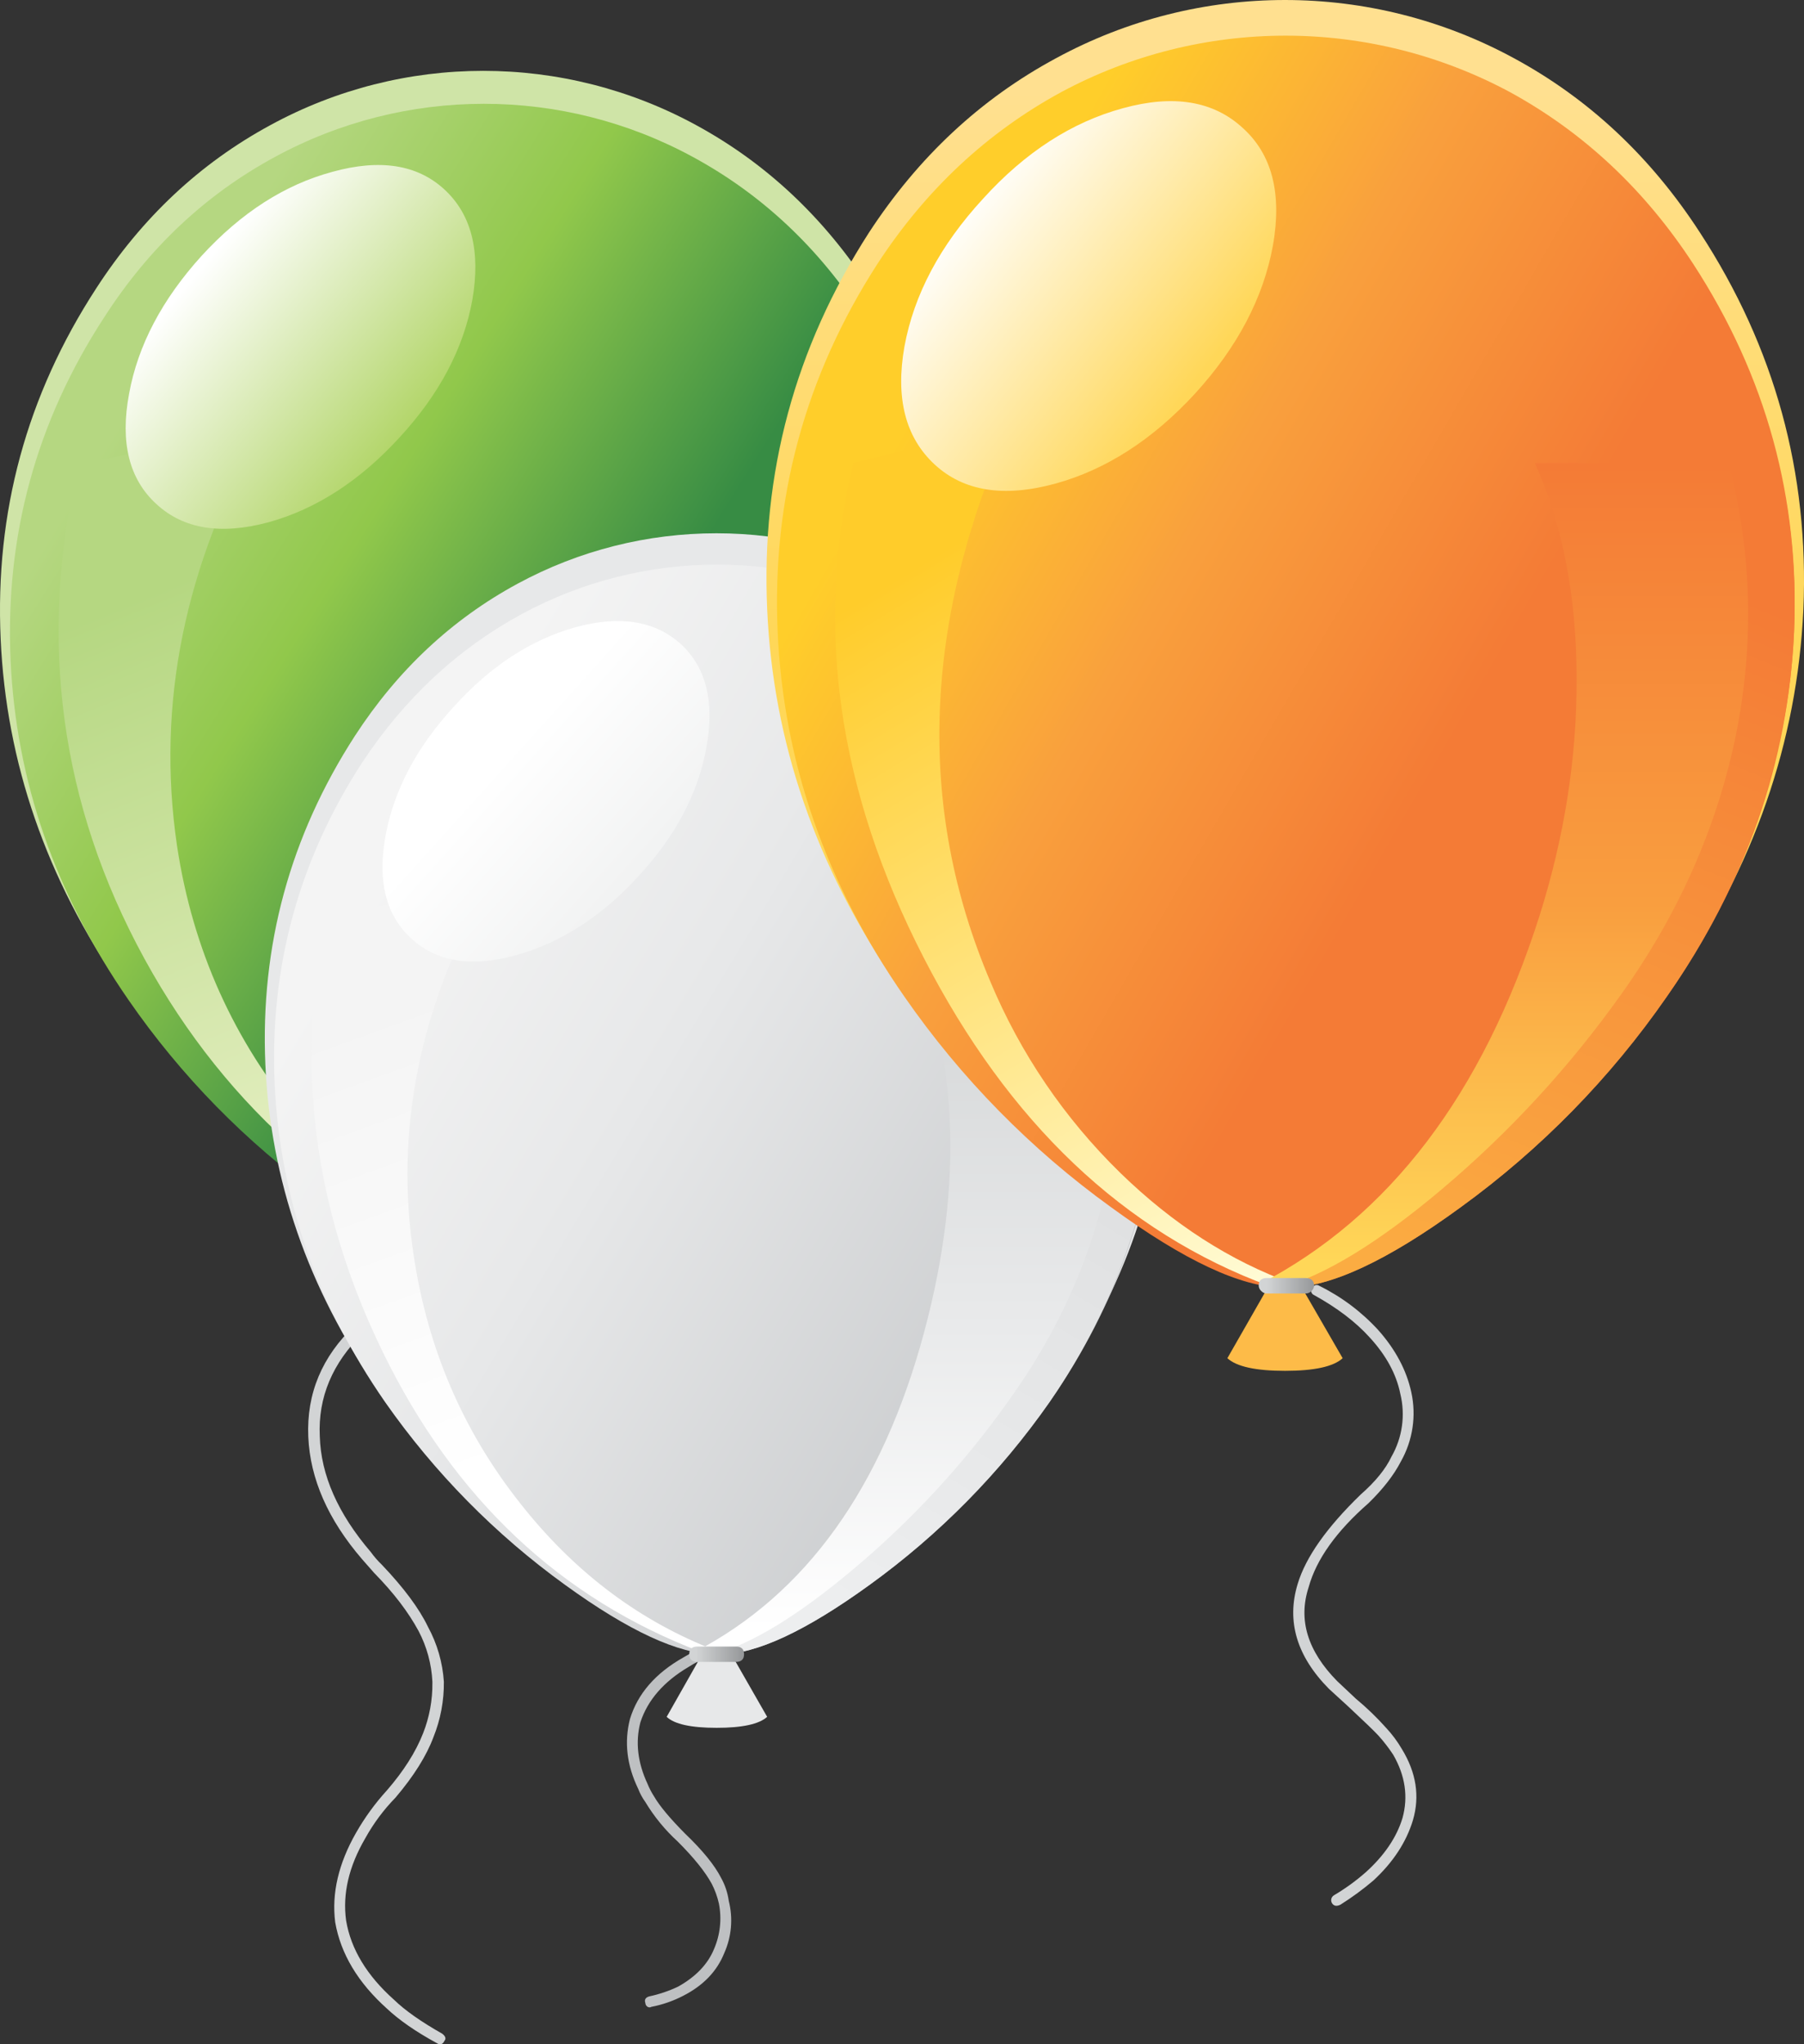 <?xml version="1.0" encoding="iso-8859-1"?>
<!-- Generator: Adobe Illustrator 20.1.0, SVG Export Plug-In . SVG Version: 6.00 Build 0)  -->
<svg version="1.0" id="Layer_1" xmlns="http://www.w3.org/2000/svg" xmlns:xlink="http://www.w3.org/1999/xlink" x="0px" y="0px"
	 viewBox="0 0 800.18 906.58" enable-background="new 0 0 800.18 906.58" xml:space="preserve">
<rect x="0" y="0" width="800.18" height="906.58" fill="#333333" stroke="none"/>
<title>stpatricksday1_0007</title>
<path fill="#BEC0C2" d="M311.33,730.43c-5.033,2.76-7.793,4.303-8.28,4.63c-12.34,6.98-20.217,16.073-23.63,27.28
	c-2.6,10.227-1.383,20.537,3.65,30.93c0.795,2.081,1.861,4.048,3.17,5.85c3.917,6.511,8.757,12.419,14.37,17.54
	c7.147,7.147,12.18,13.397,15.1,18.75c1.425,2.777,2.49,5.724,3.17,8.77c1.338,6.806,0.574,13.858-2.19,20.22
	c-2.76,6.667-8.037,12.187-15.83,16.56c-4.115,1.966-8.448,3.436-12.91,4.38c-1.627,0.487-2.193,1.46-1.7,2.92
	c0.032,0.697,0.406,1.334,1,1.7c0.52,0.324,1.18,0.324,1.7,0c4.892-0.942,9.624-2.582,14.05-4.87c8.933-4.547,15.023-10.88,18.27-19
	c3.234-7.256,3.935-15.388,1.99-23.09c-0.494-3.592-1.65-7.06-3.41-10.23c-2.92-5.68-8.197-12.173-15.83-19.48
	c-6.82-6.86-11.447-12.397-13.88-16.61c-1.148-1.77-2.126-3.645-2.92-5.6c-4.387-9.42-5.443-18.513-3.17-27.28
	c3.247-9.907,10.39-18.107,21.43-24.6c2.53-1.63,5.208-3.016,8-4.14c1.251-0.757,1.69-2.361,1-3.65
	c-0.226-0.555-0.665-0.994-1.22-1.22C312.609,730.032,311.923,730.118,311.33,730.43z"/>
<path fill="#D2D4D5" d="M199.29,560.91c-1.967,0.666-3.848,1.565-5.6,2.68c-1.951,0.704-3.827,1.602-5.6,2.68
	c-9.711,4.967-18.778,11.102-27,18.27l-3.65,3.17c-14.613,13.8-21.513,30.28-20.7,49.44c0.813,18.667,8.77,36.77,23.87,54.31
	l5.36,6.09c8.607,8.767,15.183,17.373,19.73,25.82c3.636,6.938,5.714,14.586,6.09,22.41v0.49c0.085,7.668-1.321,15.279-4.14,22.41
	c-3.247,8.28-8.603,16.723-16.07,25.33c-5.223,5.729-9.797,12.017-13.64,18.75c-7.793,13.64-10.88,26.873-9.26,39.7
	c2.433,13.967,10.063,26.713,22.89,38.24c5.52,5.193,12.907,10.307,22.16,15.34c1.46,0.973,2.597,0.64,3.41-1
	c0.813-0.973,0.48-2.03-1-3.17c-9.42-5.333-16.563-10.367-21.43-15.1c-12-10.713-19.063-22.403-21.19-35.07
	c-1.627-11.853,1.213-24.03,8.52-36.53c3.639-6.574,8.147-12.628,13.4-18c8.12-9.58,13.723-18.51,16.81-26.79
	c3.152-7.814,4.725-16.175,4.63-24.6c-0.56-8.536-2.969-16.848-7.06-24.36c-3.9-8.12-10.72-17.293-20.46-27.52
	c-1.792-1.713-3.423-3.587-4.87-5.6c-14.613-17.047-22.163-34.177-22.65-51.39c-0.813-17.213,5.6-32.477,19.24-45.79l3.17-2.68
	c7.911-6.941,16.571-12.978,25.82-18l11-4.87c1.24-0.514,1.875-1.894,1.46-3.17C201.99,560.76,200.91,560.263,199.29,560.91z"/>
<path fill="#CFE4A7" d="M214.88,551.9h-1l-23.38,40.67c3.733,3.573,11.69,5.36,23.87,5.36s20.217-1.787,24.11-5.36L214.88,551.9z"/>
<path fill="#CFE4A7" d="M428.23,283.5c2.433-56.34-11.693-108.217-42.38-155.63c-20.293-31.333-45.96-55.447-77-72.34
	c-58.899-32.149-130.101-32.149-189,0c-31.147,16.887-56.87,41-77.17,72.34C11.833,175.29-2.293,227.167,0.3,283.5
	c2.467,54.72,20.247,106.11,53.34,154.17c23.82,34.206,53.212,64.172,86.95,88.65c31.013,22.407,55.207,33.61,72.58,33.61h2.44
	c17.373,0,41.487-11.203,72.34-33.61c33.814-24.39,63.219-54.37,86.95-88.65C408.02,389.77,425.797,338.38,428.23,283.5z"/>
<linearGradient id="SVGID_1_" gradientUnits="userSpaceOnUse" x1="580.693" y1="342.57" x2="537.443" y2="315.539" gradientTransform="matrix(4.87 0 0 4.87 -2566.59 -1345.15)">
	<stop  offset="0" style="stop-color:#378C44"/>
	<stop  offset="0.53" style="stop-color:#91C84B"/>
	<stop  offset="1" style="stop-color:#B5D781"/>
</linearGradient>
<path fill="url(#SVGID_1_)" d="M424.58,292.76c2.433-55.047-11.45-105.787-41.65-152.22c-19.807-30.667-44.973-54.293-75.5-70.88
	c-57.853-31.501-127.737-31.501-185.59,0c-30.56,16.56-55.727,40.183-75.5,70.87C16.113,186.81,2.23,237.553,4.69,292.76
	c2.433,53.58,19.887,103.833,52.36,150.76c23.244,33.634,52.074,63.042,85.24,86.95c30.527,22.08,54.313,33.12,71.36,33.12h2.44
	c17.047,0,40.753-11.04,71.12-33.12c33.055-23.958,61.798-53.36,85-86.95C404.69,396.753,422.147,346.5,424.58,292.76z"/>
<linearGradient id="SVGID_2_" gradientUnits="userSpaceOnUse" x1="541.491" y1="329.852" x2="562.741" y2="382.422" gradientTransform="matrix(4.87 0 0 4.87 -2566.59 -1345.15)">
	<stop  offset="0" style="stop-color:#B5D781"/>
	<stop  offset="1" style="stop-color:#E7F0C5"/>
</linearGradient>
<path fill="url(#SVGID_2_)" d="M116.48,189.24L34.64,206c-17.86,77.647-8.037,150.73,29.47,219.25
	c36.86,67.22,91.823,114.713,164.89,142.48c2.113,0,2.357-0.163,0.73-0.49c-37.255-15.282-70.263-39.346-96.21-70.14
	c-29.713-35.233-48.047-75.9-55-122C69.24,312.087,81.893,250.133,116.48,189.24z"/>
<linearGradient id="SVGID_3_" gradientUnits="userSpaceOnUse" x1="606.059" y1="342.46" x2="580.089" y2="385.68" gradientTransform="matrix(4.87 0 0 4.87 -2566.59 -1345.15)">
	<stop  offset="0" style="stop-color:#CC267E"/>
	<stop  offset="1" style="stop-color:#EF599E"/>
</linearGradient>
<path fill="url(#SVGID_3_)" d="M421.17,239.17l-54.56,12.91l-43.84,202.64l-70.63,79.89l-40.67,28.5l2.19,0.49h2.44
	c17.047,0,40.753-11.04,71.12-33.12c33.055-23.958,61.798-53.36,85-86.95c21.427-31.02,36.353-64.067,44.78-99.14
	C425.578,309.972,426.997,274.159,421.17,239.17z"/>
<linearGradient id="SVGID_4_" gradientUnits="userSpaceOnUse" x1="564.055" y1="315.908" x2="545.505" y2="300.338" gradientTransform="matrix(4.87 0 0 4.87 -2566.59 -1345.15)">
	<stop  offset="0" style="stop-color:#B2D568"/>
	<stop  offset="1" style="stop-color:#FFFFFF"/>
</linearGradient>
<path fill="url(#SVGID_4_)" d="M197.1,84c-12-11.04-28.563-13.637-49.69-7.79c-21.107,5.68-40.44,18.1-58,37.26
	c-17.533,19.333-28.25,39.71-32.15,61.13c-4.06,21.593,0,37.927,12.18,49c12,11.04,28.563,13.707,49.69,8
	c21.107-5.847,40.44-18.35,58-37.51c17.7-19.16,28.497-39.537,32.39-61.13C213.253,111.38,209.113,95.06,197.1,84z"/>
<path fill="#E7E8E9" d="M318.39,723.12h-1l-21.68,38.24c3.407,3.247,10.793,4.87,22.16,4.87c11.367,0,18.837-1.623,22.41-4.87
	L318.39,723.12z"/>
<path fill="#E7E8E9" d="M406.07,258.9c-55.069-29.877-121.511-29.877-176.58,0c-29.067,15.753-53.097,38.243-72.09,67.47
	c-28.74,44.487-41.973,93.03-39.7,145.63c2.273,51.333,18.917,99.397,49.93,144.19c22.259,31.994,49.771,59.993,81.37,82.81
	c28.9,20.947,51.47,31.42,67.71,31.42h2.44c16.24,0,38.73-10.473,67.47-31.42c31.592-22.819,59.097-50.817,81.35-82.81
	c30.987-44.793,47.617-92.857,49.89-144.19c2.273-52.773-11.04-101.323-39.94-145.65C458.92,297.137,434.97,274.653,406.07,258.9z"
	/>
<linearGradient id="SVGID_5_" gradientUnits="userSpaceOnUse" x1="625.391" y1="395.128" x2="561.291" y2="356.628" gradientTransform="matrix(4.87 0 0 4.87 -2566.59 -1345.15)">
	<stop  offset="0" style="stop-color:#CACCCE"/>
	<stop  offset="0.59" style="stop-color:#E7E8E9"/>
	<stop  offset="1" style="stop-color:#F4F4F4"/>
</linearGradient>
<path fill="url(#SVGID_5_)" d="M404.61,272.3c-54.025-29.221-119.145-29.221-173.17,0c-28.413,15.427-52.04,37.427-70.88,66
	c-28.093,43.333-41.003,90.747-38.73,142.24c2.273,50.333,18.607,97.42,49,141.26c21.903,31.315,48.908,58.729,79.89,81.1
	c28.253,20.46,50.417,30.69,66.49,30.69h2.44c15.747,0,37.747-10.23,66-30.69c30.982-22.371,57.987-49.785,79.89-81.1
	c30.307-43.867,46.61-90.953,48.91-141.26c2.273-51.473-10.797-98.887-39.21-142.24C456.567,309.72,433.023,287.72,404.61,272.3z"/>
<linearGradient id="SVGID_6_" gradientUnits="userSpaceOnUse" x1="562.697" y1="367.535" x2="577.528" y2="408.255" gradientTransform="matrix(4.87 0 0 4.87 -2566.59 -1345.15)">
	<stop  offset="0" style="stop-color:#F4F4F4"/>
	<stop  offset="1" style="stop-color:#FFFFFF"/>
</linearGradient>
<path fill="url(#SVGID_6_)" d="M183.46,556.53c-8.44-55.533,2.683-110.413,33.37-164.64l-72.34,14.86
	c-13.66,66.08-5.217,130.377,25.33,192.89c31.66,64.947,78.747,109.28,141.26,133c0.813,0,1.22-0.243,1.22-0.73
	c0.16-0.487,0.81-0.893,1.95-1.22c-32.473-13.153-60.32-34.507-83.54-64.06C205.377,634.637,189.627,597.937,183.46,556.53z"/>
<linearGradient id="SVGID_7_" gradientUnits="userSpaceOnUse" x1="625.132" y1="380.468" x2="600.862" y2="420.898" gradientTransform="matrix(4.87 0 0 4.87 -2566.59 -1345.15)">
	<stop  offset="0" style="stop-color:#DFE0E1"/>
	<stop  offset="1" style="stop-color:#EDEEEF"/>
</linearGradient>
<path fill="url(#SVGID_7_)" d="M511.29,430.61l-51.39,12.18l-41.17,189.48l-66,75l-37.51,26.3h4.38c15.747,0,37.747-10.23,66-30.69
	c30.982-22.371,57.987-49.785,79.89-81.1c19.539-28.095,33.742-59.545,41.9-92.78C515.155,496.78,516.48,463.344,511.29,430.61z"/>
<linearGradient id="SVGID_8_" gradientUnits="userSpaceOnUse" x1="585.654" y1="356.278" x2="573.104" y2="344.978" gradientTransform="matrix(4.87 0 0 4.87 -2566.59 -1345.15)">
	<stop  offset="0" style="stop-color:#F1F2F2"/>
	<stop  offset="1" style="stop-color:#FFFFFF"/>
</linearGradient>
<path fill="url(#SVGID_8_)" d="M302.07,285.69c-11.527-10.393-27.113-12.91-46.76-7.55c-19.807,5.52-37.83,17.293-54.07,35.32
	c-16.4,17.86-26.467,36.86-30.2,57c-3.733,20.14,0.083,35.403,11.45,45.79c11.333,10.393,26.84,12.83,46.52,7.31
	c19.807-5.52,37.91-17.21,54.31-35.07c16.4-17.86,26.4-36.86,30-57C317.027,311.35,313.277,296.083,302.07,285.69z"/>
<linearGradient id="SVGID_9_" gradientUnits="userSpaceOnUse" x1="609.659" y1="367.466" x2="609.659" y2="424.516" gradientTransform="matrix(4.87 0 0 4.87 -2566.59 -1345.15)">
	<stop  offset="0" style="stop-color:#D6D8D9"/>
	<stop  offset="0.52" style="stop-color:#E9EAEB"/>
	<stop  offset="1" style="stop-color:#FFFFFF"/>
</linearGradient>
<path fill="url(#SVGID_9_)" d="M491.8,521c7.336-35.052,6.505-71.322-2.43-106h-87.2c22.893,50.987,25.49,109.52,7.79,175.6
	c-18.513,69.007-52.45,116.34-101.81,142c2.817,0.508,5.662,0.842,8.52,1c16.727-4.547,37.347-17.13,61.86-37.75
	c26.084-21.869,49.25-46.998,68.93-74.77C469.873,589.9,484.653,556.54,491.8,521z"/>
<path fill="#D2D4D5" d="M607.49,593.06c7.333,7.953,11.88,16.317,13.64,25.09c2.297,9.415,0.902,19.352-3.9,27.77
	c-2.6,5.52-7.147,11.123-13.64,16.81c-15.1,14.613-24.433,27.847-28,39.7c-5.033,16.56-0.407,32.067,13.88,46.52l8.52,7.79
	c7.147,6.667,11.613,10.97,13.4,12.91c2.403,2.671,4.603,5.519,6.58,8.52c5.333,9.253,6.713,18.587,4.14,28
	c-2.6,8.607-8.04,16.643-16.32,24.11c-4.378,3.847-9.108,7.272-14.13,10.23c-1.195,0.734-1.569,2.299-0.834,3.494
	c0.033,0.053,0.067,0.105,0.104,0.156c0.813,1.133,2.03,1.297,3.65,0.49c5.117-3.223,10-6.806,14.61-10.72
	c8.767-8.12,14.613-17.05,17.54-26.79c3.087-10.553,1.463-21.027-4.87-31.42c-1.99-3.421-4.358-6.608-7.06-9.5
	c-4.137-4.633-8.616-8.948-13.4-12.91l-8.28-7.79c-13.153-13.333-17.373-27.217-12.66-41.65c3.407-12.34,12.257-24.76,26.55-37.26
	c6.493-6.333,11.283-12.503,14.37-18.51c5.264-9.309,6.909-20.233,4.62-30.68c-2.113-9.74-6.983-18.913-14.61-27.52
	c-7.461-8.157-16.381-14.849-26.3-19.73c-1.133-0.667-2.19-0.333-3.17,1c-0.317,0.598-0.403,1.293-0.24,1.95
	c0.226,0.555,0.665,0.994,1.22,1.22C593.127,580,601.323,586.24,607.49,593.06z"/>
<path fill="#FDBB48" d="M570.23,558.48h-0.73l-25.09,43.84c4.06,3.733,12.583,5.6,25.57,5.6s21.51-1.867,25.57-5.6L570.23,558.48z"
	/>
<linearGradient id="SVGID_10_" gradientUnits="userSpaceOnUse" x1="644.08" y1="334.466" x2="644.08" y2="284.416" gradientTransform="matrix(4.87 0 0 4.87 -2566.59 -1345.15)">
	<stop  offset="0" style="stop-color:#FFD758"/>
	<stop  offset="1" style="stop-color:#FFE090"/>
</linearGradient>
<path fill="url(#SVGID_10_)" d="M799.9,270.35c2.6-60.567-12.663-116.26-45.79-167.08c-21.76-33.613-49.283-59.43-82.57-77.45
	c-63.335-34.424-139.795-34.424-203.13,0c-33.447,18-61.13,43.817-83.05,77.45c-32.8,50.987-47.82,106.68-45.06,167.08
	c2.6,58.78,21.6,113.907,57,165.38c25.45,36.83,56.996,69.048,93.28,95.27c33.287,24,59.267,36,77.94,36h2.68
	c18.667,0,44.647-12,77.94-36c36.357-26.121,67.916-58.34,93.28-95.23C777.98,384.27,797.14,329.13,799.9,270.35z"/>
<linearGradient id="SVGID_11_" gradientUnits="userSpaceOnUse" x1="609.814" y1="314.488" x2="659.594" y2="343.237" gradientTransform="matrix(4.87 0 0 4.87 -2566.59 -1345.15)">
	<stop  offset="0" style="stop-color:#FFCE2A"/>
	<stop  offset="0.48" style="stop-color:#F9A03D"/>
	<stop  offset="1" style="stop-color:#F47B36"/>
</linearGradient>
<path fill="url(#SVGID_11_)" d="M795.76,280.33c2.6-59.1-12.337-113.577-44.81-163.43c-21.433-32.8-48.467-58.133-81.1-76
	c-62.198-33.449-137.032-33.449-199.23,0c-32.8,17.86-59.917,43.193-81.35,76c-32.18,49.853-46.957,104.33-44.33,163.43
	c2.6,57.64,21.353,111.547,56.26,161.72c25.021,36.058,55.989,67.6,91.58,93.28c32.473,23.707,57.807,35.56,76,35.56h2.92
	c18.347,0,43.757-11.853,76.23-35.56c35.477-25.731,66.354-57.267,91.33-93.28C774.327,391.883,793.16,337.977,795.76,280.33z"/>
<linearGradient id="SVGID_12_" gradientUnits="userSpaceOnUse" x1="608.793" y1="328.828" x2="646.593" y2="391.728" gradientTransform="matrix(4.87 0 0 4.87 -2566.59 -1345.15)">
	<stop  offset="0" style="stop-color:#FFCC2A"/>
	<stop  offset="1" style="stop-color:#FFFCD8"/>
</linearGradient>
<path fill="url(#SVGID_12_)" d="M448.2,188.27l-69.66,17c-17.373,72.093-6.98,145.24,31.18,219.44
	c37.673,73.227,88.82,121.777,153.44,145.65c0.667,0,4-0.407,10-1.22c-27.44-9.907-52.85-26.24-76.23-49
	c-24.765-24.159-44.398-53.07-57.72-85C406.403,357.913,409.4,275.623,448.2,188.27z"/>
<linearGradient id="SVGID_13_" gradientUnits="userSpaceOnUse" x1="682.659" y1="329.148" x2="656.938" y2="392.798" gradientTransform="matrix(4.87 0 0 4.87 -2566.59 -1345.15)">
	<stop  offset="0" style="stop-color:#F47B36"/>
	<stop  offset="1" style="stop-color:#FBAC42"/>
</linearGradient>
<path fill="url(#SVGID_13_)" d="M792.35,222.85L733.41,237l-47.49,217.5l-75.26,85.73l-43.84,30.2l1.95,0.49h2.92
	c18.347,0,43.757-11.853,76.23-35.56c35.477-25.731,66.354-57.267,91.33-93.28c23.22-33.127,39.377-68.603,48.47-106.43
	C796.942,298.759,798.517,260.372,792.35,222.85z"/>
<linearGradient id="SVGID_14_" gradientUnits="userSpaceOnUse" x1="636.04" y1="310.883" x2="614.94" y2="294.413" gradientTransform="matrix(4.87 0 0 4.87 -2566.59 -1345.15)">
	<stop  offset="0" style="stop-color:#FFD758"/>
	<stop  offset="1" style="stop-color:#FFFFFF"/>
</linearGradient>
<path fill="url(#SVGID_14_)" d="M551.23,56.75c-12.987-12-30.687-14.923-53.1-8.77c-22.753,6.173-43.463,19.57-62.13,40.19
	c-19,20.62-30.61,42.46-34.83,65.52c-4.04,22.873,0.433,40.31,13.42,52.31c12.827,11.853,30.607,14.693,53.34,8.52
	c22.567-6.173,43.27-19.487,62.11-39.94c18.833-20.62,30.363-42.54,34.59-65.76C568.683,85.793,564.217,68.437,551.23,56.75z"/>
<linearGradient id="SVGID_15_" gradientUnits="userSpaceOnUse" x1="664.001" y1="318.496" x2="664.001" y2="391.146" gradientTransform="matrix(4.87 0 0 4.87 -2566.59 -1345.15)">
	<stop  offset="0" style="stop-color:#F47B36"/>
	<stop  offset="0.55" style="stop-color:#F99E3F"/>
	<stop  offset="1" style="stop-color:#FFD758"/>
</linearGradient>
<path fill="url(#SVGID_15_)" d="M680.8,205.32c12.34,27.44,18.51,59.263,18.51,95.47c0.16,35.073-5.36,70.307-16.56,105.7
	c-25.167,78.753-66.49,133.07-123.97,162.95l9.74,1.46c19.487-5.52,43.193-20.053,71.12-43.6
	c29.966-25.296,56.629-54.264,79.36-86.22c25.493-35.72,42.46-73.96,50.9-114.72c8.28-41.08,7.223-81.413-3.17-121h-86L680.8,205.32
	z"/>
<linearGradient id="SVGID_16_" gradientUnits="userSpaceOnUse" x1="590.418" y1="426.846" x2="594.638" y2="426.846" gradientTransform="matrix(4.87 0 0 4.87 -2566.59 -1345.15)">
	<stop  offset="0" style="stop-color:#D2D4D5"/>
	<stop  offset="1" style="stop-color:#97999B"/>
</linearGradient>
<path fill="url(#SVGID_16_)" d="M309.38,730.18c-2.433,0-3.65,1.137-3.65,3.41s1.217,3.41,3.65,3.41h17
	c2.433,0,3.65-1.137,3.65-3.41s-1.217-3.41-3.65-3.41H309.38z"/>
<linearGradient id="SVGID_17_" gradientUnits="userSpaceOnUse" x1="642.418" y1="393.293" x2="646.638" y2="393.293" gradientTransform="matrix(4.87 0 0 4.87 -2566.59 -1345.15)">
	<stop  offset="0" style="stop-color:#D2D4D5"/>
	<stop  offset="1" style="stop-color:#97999B"/>
</linearGradient>
<path fill="url(#SVGID_17_)" d="M561.95,566.76c-2.433,0-3.65,1.137-3.65,3.41c0.061,0.945,0.501,1.824,1.22,2.44
	c0.639,0.658,1.523,1.02,2.44,1h17c0.993,0.049,1.962-0.313,2.68-1c0.719-0.616,1.159-1.495,1.22-2.44c0-2.273-1.3-3.41-3.9-3.41
	h-17H561.95z"/>
</svg>
